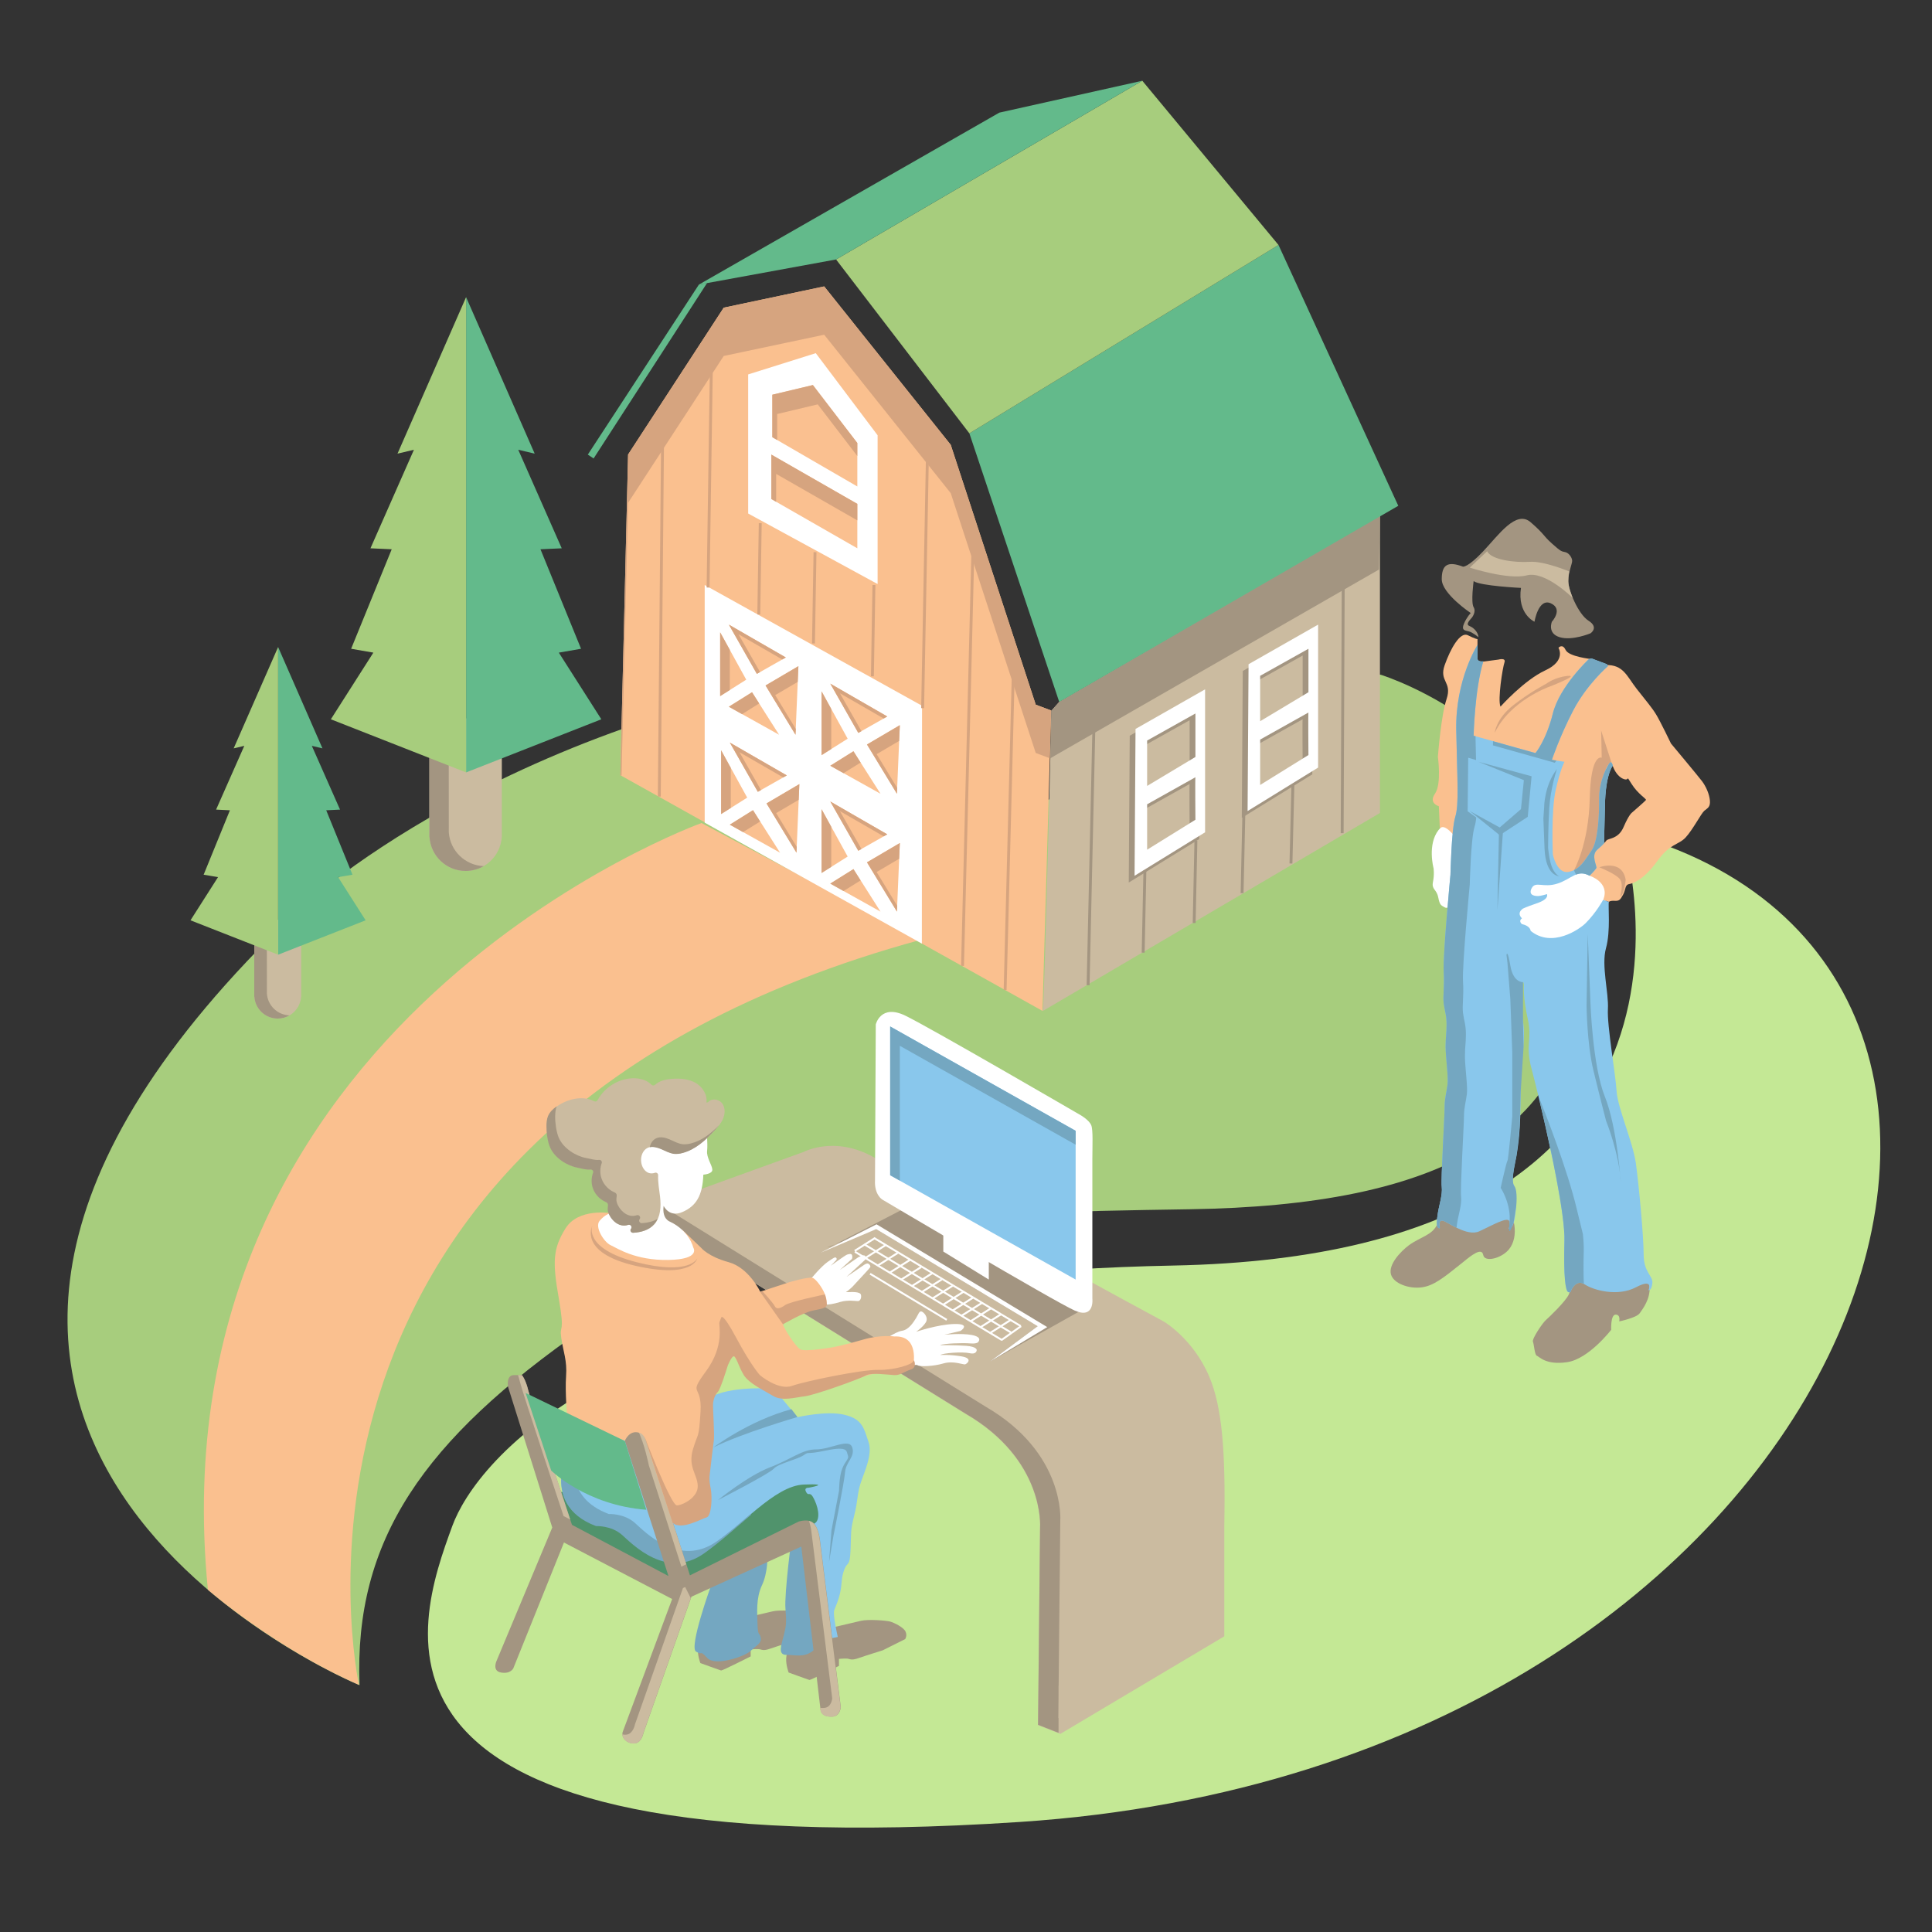 <?xml version="1.0" encoding="utf-8"?>
<!-- Generator: Adobe Illustrator 22.0.1, SVG Export Plug-In . SVG Version: 6.00 Build 0)  -->
<svg version="1.1" id="Calque_1" xmlns="http://www.w3.org/2000/svg" xmlns:xlink="http://www.w3.org/1999/xlink" x="0px" y="0px"
	 viewBox="0 0 2000 2000" style="enable-background:new 0 0 2000 2000;" xml:space="preserve">
<rect x="0" y="0" width="2000" height="2000" fill="#333333" stroke="none"/>
<style type="text/css">
	.st0{fill:#A7CD7D;}
	.st1{fill:none;stroke:#FFFFFF;stroke-width:2;stroke-miterlimit:10;}
	.st2{fill:#C4E895;}
	.st3{fill:#FAC08F;}
	.st4{fill:#A39581;}
	.st5{fill:#50936C;}
	.st6{fill:#89C7EC;}
	.st7{fill:#74A7C1;}
	.st8{fill:#CBBBA0;}
	.st9{fill:#FFFFFF;}
	.st10{fill:#D6A47F;}
	.st11{fill:#63BA8B;}
	.st12{fill:none;stroke:#D6A47F;stroke-width:3;stroke-miterlimit:10;}
	.st13{fill:none;stroke:#A39581;stroke-width:3;stroke-miterlimit:10;}
	.st14{fill:#FAC090;}
</style>
<g>
	<path class="st0" d="M1429.7,698.6C1429.7,698.6,1429.7,698.6,1429.7,698.6C1429.7,698.6,1429.7,698.6,1429.7,698.6z"/>
	<path class="st0" d="M1429.8,698.6"/>
	<path class="st0" d="M1429.7,698.6c-46.5-7.7-91.5-13.5-135.1-17.5l9.9,18.5l-229.1,134.2L937.6,685.6
		c-418.5,52.6-631.9,259.4-631.9,259.4c-566.9,539.5,66.5,799.5,66.5,799.5c-5.9-150.5,66.5-254.1,232.6-369.5
		s375.3-119.2,627.5-123.2c252.2-3.9,410.5-74.3,408.6-281.5S1429.7,698.6,1429.7,698.6z"/>
</g>
<line class="st1" x1="995.7" y1="1336.7" x2="974.7" y2="1350"/>
<path class="st2" d="M1678.7,860.7c0,0,142.7,437.6-464.3,449.4c-577.2,11.2-722.5,204.8-746.1,269.4
	c-37.5,102.6-129.1,353.8,587.2,306.6C1926.6,1828.7,2208.8,999.7,1678.7,860.7z"/>
<path class="st3" d="M726.2,852c0,0-569,204.4-511,793.7c0,0,67.9,59.6,156.4,98.5c0,0-127-577.7,581.4-771.3L726.2,852z"/>
<path class="st4" d="M1512.8,1253.8c-6.3,0.4-16.4,0.5-21.9,7.4c-1.7,2.1-2,3.8-2.9,5.8c-5.1,11.9-17.9,13.4-29.8,22.3
	c-8,6-21.4,19.8-18.2,30.2c2.9,9.4,18.8,14.8,31.4,13.2c12.5-1.5,22.9-9.9,41-24.4c7.6-6.1,17.4-14.7,21.5-12c1.8,1.2,1,3.6,2.9,5.4
	c4.4,4.1,18.4-0.1,25.2-8.3c10.7-12.8,6.6-38.3-6.2-45.9C1546.5,1242,1542.9,1252,1512.8,1253.8z"/>
<path class="st4" d="M1645.6,1317.5l-19.4,12c0,0,0.8,3.3-2.1,10.3c-2.9,7-20.7,24-24,26.9c-3.3,2.9-14.5,19.4-13.2,22.3
	c1.2,2.9,1.7,13.7,4.1,14.5c2.5,0.8,9.1,9.9,31.4,6.6c22.3-3.3,45.5-33.5,45.5-33.5s-0.8-15.7,4.6-15.7s3.7,7,3.7,7
	s17.8-3.7,21.1-8.3c3.3-4.6,11.2-14.9,10.3-27.3c-0.8-12.4-15.3-19-15.3-19L1645.6,1317.5z"/>
<polygon class="st5" points="609.3,1546.2 577.3,1544.2 588.6,1583.8 685.9,1635.5 711.6,1641.2 832.3,1588.8 848.8,1573.6 
	857,1541.4 852.8,1529.5 800.9,1520.5 733.5,1584.3 672.4,1581.8 "/>
<path class="st4" d="M817.5,1703.8c0,0-3,5.2-3.6,12.4c-0.6,7.2,2.5,15.2,2.5,15.2s20.4,7.4,21.5,7.7s30.6-14.6,30.6-14.6v-7.2
	c0,0,5.5-0.6,8.6-0.3s3.9,2.2,11.9-0.6c8-2.8,24.8-8,24.8-8l23.2-11.6c0,0,2.5-3.6,0.3-8c-2.2-4.4-11.9-9.1-16-10.2
	c-4.1-1.1-22.3-2.5-29.8-0.8c-7.4,1.7-28.1,6.6-28.1,6.6L817.5,1703.8z"/>
<path class="st4" d="M726.1,1694c0,0-3,5.2-3.6,12.4c-0.6,7.2,2.5,15.2,2.5,15.2s20.4,7.4,21.5,7.7s30.6-14.6,30.6-14.6v-7.2
	c0,0,5.5-0.6,8.6-0.3s3.9,2.2,11.9-0.6c8-2.8,24.8-8,24.8-8l23.2-11.6c0,0,2.5-3.6,0.3-8s-11.9-9.1-16-10.2
	c-4.1-1.1-22.3-2.5-29.8-0.8c-7.4,1.7-28.1,6.6-28.1,6.6L726.1,1694z"/>
<path class="st6" d="M591.3,1492.9c0,0-36,62.9,25.7,86.1c0,0,15.7-0.8,26.9,9.1s46.3,46.8,85.2,19s72.8-69.1,103-70.3
	c30.2-1.2,5,3.3,5,3.3s-5.4-0.4-2.5,4.6c2.9,5,3.7-2.5,8.7,8.3c5,10.8,5.4,21.9-0.8,24.4c0,0,4.6,3.7,5.4,14.1
	s13.2,104.3,13.2,104.3l6.2-1.2c0,0-5.4-22.8-3.7-27.7c1.7-5,4.1-8.7,6.2-18.6s0.8-14.1,4.1-23.2c3.3-9.1,5.8-2.1,6.6-20.7
	c0.8-18.6-0.4-19,3.7-35.2c4.1-16.1,2.9-21.9,6.6-33.5s12.8-29.8,8.3-43c-4.6-13.2-5.8-23.6-24.8-28.1c-19-4.6-48.8,2.5-48.8,2.5
	l-17.8-21.5l-13.2-8.3c0,0-47.2-2.5-63.3,12.4c-16.1,14.9-16.1,14.9-16.1,14.9L591.3,1492.9z"/>
<path class="st7" d="M819.7,1589.4c0,0-7.9,60.8-6.6,75.7c1.2,14.9,0.8,17.8-1.7,27.7c-2.5,9.9-6.6,20.3,2.5,20.3s17.4,2.9,26.5-3.3
	c9.1-6.2,9.9-17,9.9-17l-10.8-100.1L819.7,1589.4z"/>
<path class="st7" d="M794.5,1610l-58.3,31c0,0-23.2,64.1-15.7,68.7c7.4,4.6,3.3-2.5,11.6,6.6c8.3,9.1,39.3-1.7,45.1-7.4
	s11.6-7.9,10.3-13.7c-1.2-5.8-2.9-0.8-3.3-13.2c-0.4-12.4-1.7-27.7,4.6-41S794.5,1610,794.5,1610z"/>
<path class="st7" d="M743.2,1552.9c0,0,31-25.2,53.8-33.9s33.1-18.6,48-18.6s33.9-12,37.2-2.1c3.3,9.9-6.6,14.9-7.4,25.7
	c-0.8,10.8-12,65.8-12,65.8l-4.6,27.3l2.5-32.7l7.9-41.4c0,0,0-14.5,3.3-22.8c3.3-8.3,7.4-9.9,5.8-13.7c-1.7-3.7,1.2-9.9-22.3-5
	c-23.6,5-16.6,0.4-23.6,5c-7,4.6-26.5,8.7-30.8,13.9C796.5,1525.6,743.2,1552.9,743.2,1552.9z"/>
<path class="st7" d="M825.5,1466.9c0,0-57.1,16.6-86.9,31.4c0,0,37.2-27.9,80.7-39.5L825.5,1466.9z"/>
<path class="st7" d="M777.5,1566.9c-11.3,9.7-23,19.8-35.2,28.5c-38.9,27.7-74.1-9.1-85.2-19c-11.2-9.9-26.9-9.1-26.9-9.1
	c-46-17.3-37.6-56.7-30.4-75.6l-8.5,2c0,0-36,62.9,25.7,86.1c0,0,15.7-0.8,26.9,9.1c11.2,9.9,46.3,46.8,85.2,19
	c17.1-12.2,33.2-26.9,48.4-39.8V1566.9z"/>
<path class="st4" d="M644.5,1793.2l51.3-137.9l-112-58.5L531.4,1727c0,0-2.8,6.1-12.7,4.4s-4.4-12.7-4.4-12.7l57.4-137.4
	l-45.8-145.7c0,0-2.2-12.1,6.1-12.1s8.3,0,8.3,0s3.9,4.4,6.6,16s45.2,139,45.2,139l99.9,53l-45.2-139.9c0,0-0.6-6.9,11.6-10.8
	c12.1-3.9,22.1,45.2,22.1,45.2l33.7,104.8l112.6-55.7c0,0,10.8-3.6,15.9,2.1s6.2,17.8,6.2,17.8l21.5,172.1c0,0-0.6,9.4-8.3,9.9
	s-12.1-2.2-12.7-7.2c-0.6-5-19.9-168.8-19.9-168.8l-113.7,51.9l-49.7,141.2c0,0-1.7,9.4-8.3,10.5
	C651.2,1805.9,642.9,1800.4,644.5,1793.2z"/>
<path class="st8" d="M671.7,1517l33.7,104.8l5-2.5l-29.9-93.2c0,0-8.9-44.1-20.2-45.4C667.1,1494,671.7,1517,671.7,1517z"/>
<path class="st8" d="M538.2,1430.4c2.8,11.6,45.2,139,45.2,139l6.9,3.6c-8.2-24.6-41-123.4-43.4-133.5c-2.8-11.6-6.6-16-6.6-16
	s0,0-4.1,0C536.9,1425.5,537.6,1427.8,538.2,1430.4z"/>
<path class="st8" d="M848.7,1595.1c0,0-1.1-12.1-6.2-17.8c-1.4-1.5-3.2-2.4-5.1-2.8c2.1,5.5,2.6,11.5,2.6,11.5l21.5,172.1
	c0,0-0.6,9.4-8.3,9.9c-1.5,0.1-3,0.1-4.2-0.1c0.1,1.1,0.2,1.8,0.2,2c0.6,5,5,7.7,12.7,7.2c7.7-0.6,8.3-9.9,8.3-9.9L848.7,1595.1z"/>
<path class="st8" d="M709.3,1642.9l-2.3,1l-49.7,141.2c0,0-1.7,9.4-8.3,10.5c-1.5,0.3-3.2,0.2-4.8-0.2c0.3,6.1,7.5,10.4,13.4,9.4
	c6.6-1.1,8.3-10.5,8.3-10.5l49.2-139.9L709.3,1642.9z"/>
<path class="st8" d="M679,1247.8l153.1-55.4c0,0,37.2-19.9,81.9,11.6c44.7,31.4,290.5,163.9,290.5,163.9s30.4,17.6,47.2,56.9
	c13.3,31.2,17.1,76.7,15.7,154.1v115l-169.7,101l-23.2-9.1l2.1-204.4c0,0,5.4-69.9-77.4-117.9L673.2,1261v-11.2L679,1247.8z"/>
<path class="st4" d="M679,1247.6l-5.8,2.1v11.2l326.1,202.3c82.8,48,77.4,117.9,77.4,117.9l-2.1,204.4l21.2,8.3v-15.3l-0.2-0.1
	l0.2-23.8v-9.7h0.1l1.7-170.9c0,0,5.4-69.9-77.4-117.9l-326.1-202.3v-11.2l5.8-2.1"/>
<line class="st1" x1="916.8" y1="1288.9" x2="895.9" y2="1302.2"/>
<line class="st1" x1="929.2" y1="1297.1" x2="908.3" y2="1310.3"/>
<line class="st1" x1="941.9" y1="1304.3" x2="921" y2="1317.5"/>
<line class="st1" x1="953.5" y1="1311.7" x2="932.5" y2="1324.9"/>
<line class="st1" x1="965.1" y1="1318" x2="944.1" y2="1331.3"/>
<line class="st1" x1="905.8" y1="1281.6" x2="884.8" y2="1294.9"/>
<line class="st1" x1="975" y1="1324.4" x2="954.1" y2="1337.6"/>
<line class="st1" x1="986.1" y1="1331" x2="965.1" y2="1344.3"/>
<line class="st1" x1="997.6" y1="1337.1" x2="976.7" y2="1350.4"/>
<line class="st1" x1="1007" y1="1343.5" x2="986.1" y2="1356.7"/>
<line class="st1" x1="1016.3" y1="1348.9" x2="995.3" y2="1362.1"/>
<line class="st1" x1="1025.6" y1="1354.5" x2="1004.7" y2="1367.8"/>
<line class="st1" x1="1036.3" y1="1360.5" x2="1015.3" y2="1373.7"/>
<line class="st1" x1="1046.3" y1="1366.4" x2="1025.4" y2="1379.6"/>
<line class="st1" x1="1057" y1="1372.8" x2="1036.6" y2="1387.3"/>
<line class="st1" x1="900.7" y1="1318.6" x2="980.1" y2="1366.3"/>
<polygon class="st4" points="859.7,1290.6 936.4,1250.9 1119.6,1356.3 1025,1409.4 1074.2,1372.9 907,1272.4 856.4,1291.1 "/>
<polygon class="st9" points="849.5,1296.8 907.4,1267.4 1084.1,1373.8 1025,1409.4 1074.2,1372.9 907,1272.4 "/>
<polygon class="st9" points="1023.6,1324.6 976.5,1295.6 976.5,1266.6 1023.6,1295.6 "/>
<line class="st1" x1="904.7" y1="1281.5" x2="1056.7" y2="1372.8"/>
<line class="st1" x1="894.6" y1="1288.1" x2="1046.6" y2="1379.4"/>
<line class="st1" x1="885" y1="1295.8" x2="1037" y2="1387.1"/>
<path class="st9" d="M839,1324.4c0,0,11-13.4,17.8-18.1c6.8-4.7,7.7-5.2,8.8-4.2s0.2,2.2,0.2,2.2l-5.8,6c0,0,15.3-11.1,16.8-11.5
	c1.4-0.4,3.6-1.2,4.7-0.3c1,0.9,1.1,4,0.2,4.9c-0.9,0.8-12.4,11.3-12.4,11.3l19.2-13.2c0,0,5.2-2.8,6.7-1.7c1.6,1.1,1,3.6,0.5,4.2
	c-0.5,0.6-19.4,17.8-19.4,17.8l17.9-12.2c0,0,3-2.3,4.7-1.4c1.7,0.8,2.4,2.7,2,3.6c-0.4,0.9-12.7,14-12.7,14l-5.7,6.2
	c0,0-3.8,3.5-4.9,4.3s-3.4,1.4,0.3,1.3c3.7-0.1,12.7-0.7,13.4,2.9c0.7,3.6-1.1,6.4-3.2,6.4s-10.6-1.4-18,0.8
	c-7.4,2.3-13.7,3.1-14.6,2.6C854.5,1349.8,839,1324.4,839,1324.4z"/>
<path class="st9" d="M913.5,1388.4c0,0,13-9.7,20.3-10.8c7.3-1.1,12.1-9.4,14.5-13.1c2.3-3.7,3.2-7.4,5.5-6.9s7.7,6.1,4.6,11.3
	c-3.2,5.2-10.1,9.8-10.1,9.8s22.5-7.7,39.7-8.1c17.2-0.4,7,6.9,6.2,7.2c-0.8,0.3-16.7,3.9-16.7,3.9s17.8-1.8,28.6,0.3s7,6.5,7,6.5
	s-0.3,2.9-8.6,2.2c-8.3-0.7-27.2,0-31.6,1.8c0,0,16.6-0.1,27.4,0.7c10.9,0.8,10.8,4.3,10.8,4.3s0.1,5-7.4,3.3
	c-7.6-1.7-28-0.1-30.2,1.9c0,0,9.1-0.7,21.8,1.4c12.7,2.1,5.5,7.9,3.7,8.3c-1.8,0.4-12.1-4-22.3-1s-24.3,3.6-26.8,1.9
	c-2.5-1.7-13.2,2.9-13.2,2.9L913.5,1388.4z"/>
<path class="st3" d="M631.6,1255.8c0,0-32.9-5.4-46.1,15.7c-13.2,21.1-13.7,34.8-7,72.8c6.6,38.1,0.4,26.1,2.5,40.6s6.2,23.6,5,39.7
	s1.2,43,1.2,43l59.6,24c0,0,4.6-12,15.3-8.3c0,0,5,0.4,7.9,12s26.5,80.7,26.5,80.7s30.6,1.7,36.8-14.5c6.2-16.1-2.5-24,1.2-41
	c3.7-17,2.9-46.3,2.9-57.5s-2.5-13.2,4.1-23.6c6.6-10.3,11.2-33.9,15.7-36.4c4.6-2.5,8.7,19,31,33.1c22.3,14.1,24.8,12.4,61.2,3.7
	c36.4-8.7,48.8-20.7,69.1-18.2c20.3,2.5,26.9-8.3,26.9-8.3s6.6-31-19.4-29.8c0,0-14.5-2.1-32.7,3.3c-18.2,5.4-31.4,7.9-31.4,7.9
	s-28.6,5-33.5,2.1c-5-2.9-18.2-23.6-17.8-26.1c0.4-2.5,29.4-17,41-19c11.6-2.1-5.4-28.1-10.8-29c-5.4-0.8-23.6,4.6-23.6,4.6
	l-30.2,9.9c0,0-11.6-24.8-32.7-30.6c-21.1-5.8-28.1-14.5-28.1-14.5l-19.9-19l7,19.4l-50.5-6.2l-26.1-9.1L631.6,1255.8"/>
<path class="st10" d="M746.5,1364.3c0,0,0.4-7.9,15.7,20.7c15.3,28.6,24.4,38.5,24.4,38.5s19,16.1,33.1,11.2
	c14.1-5,72.4-17,89.4-16.6c17,0.4,36-5.8,36.4-9.1c0.4-3.3,4.6,6.6-2.5,8.7s-10.8,6.2-17.4,5.8c-6.6-0.4-24-2.9-29.4,0.4
	c-5.4,3.3-52.6,20.3-62.9,21.5c-10.3,1.2-23.6,5.4-33.1-0.4c-9.5-5.8-24.8-12.8-30.2-21.5c-5.4-8.7-8.3-20.7-10.8-19.4
	c-2.5,1.2-5.8,9.5-5.8,9.5s-7.4,24.4-10.3,27.3c-2.9,2.9-5,8.3-5,14.1s1.7,31.4,0.8,36.8c-0.8,5.4-3.3,26.5-3.7,30.6
	c-0.4,4.1-1.7,7.9,0.4,17.8s0.8,29.4-4.1,30.6c-5,1.2-26.9,14.1-35.2,5.4l-14.5-43.9l-14.9-45.9c0,0,27.7,72.4,33.9,72
	c6.2-0.4,21.9-8.3,21.5-20.3c-0.4-12-10.3-19.4-5-37.7c5.4-18.2,6.2-9.9,7.9-39.3c1.7-29.4-13.7-15.3,5.8-41.8
	c19.4-26.5,12.8-48,13.7-50.5S746.5,1364.3,746.5,1364.3z"/>
<path class="st10" d="M853.9,1340c0,0-36.1,7.4-41.1,11s-9.1,4.7-10.8,1.1c-1.7-3.6-13-15.7-13-15.7l-2.1,1l23.6,33.5
	c0,0,21.2-12.4,31.4-14.3s12.7-2.8,13.8-5.2S853.9,1340,853.9,1340z"/>
<path class="st10" d="M613.1,1269.1c0,0-9.4,23.4,45.8,37.5s62.9-3.9,62.9-3.9s-4.4,21.2-63.7,7.7
	C598.7,1296.9,613.1,1269.1,613.1,1269.1z"/>
<path class="st9" d="M905.8,1221.9l0.8-161.4c0,0,5-21.5,30.6-9.1c25.7,12.4,182.1,103.4,182.1,103.4s8.1,4.8,10.3,9.9
	c2.1,4.9,1.2,21.5,1.2,35.6s0,144,0,144s2.5,21.5-18.2,12.4c-20.7-9.1-199.4-115-199.4-115S905,1236.7,905.8,1221.9z"/>
<path class="st9" d="M657.3,1175.8l-2.5,35.4l22.6,16.8l-5.4,21.9l-40.3,6c0,0-5.6,1.4-11,7.9c-5.4,6.4,4.6,22.1,11.4,25.2
	c6.8,3.1,25.4,15.9,59.8,15.3c34.3-0.6,25.7-13,25.7-13s-3.7-17-24.2-26.7c0,0-8.3-2.7-6.4-16.3c0,0,5.6,12.4,19.4,6.4
	c13.9-6,20.9-16.6,21.7-38.7c0,0,9.5-0.6,9.3-5.2c-0.2-4.6-6.2-12.6-5.4-19.4s-0.6-23.4-0.6-23.4L657.3,1175.8z"/>
<path class="st9" d="M1506.2,868.9c0,0-5.2-24.8-17-9.7s-5.2,39.5-5.2,39.5s1,6.4-0.6,14.3s3.7,7.4,5.4,15.7
	c1.7,8.3,2.7,8.3,6.8,10.6s6-4.6,6-4.6L1506.2,868.9z"/>
<path class="st9" d="M1645.6,904.3l-17.2-2.7l-15.3,9.3l-26.9,1.4l-9.1,10.1l6.6,7.9l-13,14.5l2.3,18.2l50.3,30.4
	c0,0,28.1-40.8,29.2-41.6c1-0.8,11-22.3,11-22.3l0.8-13.7L1645.6,904.3"/>
<path class="st3" d="M1533.8,685.1l17.4-2.3c0,0,8.1-2.3,6.2,3c-1.9,5.4-7.2,38.6-4.1,45.7c0,0,24.3-27.3,46.3-37.5
	c22.1-10.2,13.7-23.4,13.7-23.4s4.1-4.8,7.4,2.2s26.3,9.4,26.3,9.4l1,3.6l-33.8,64.3l-19.6,35.2l-70.8-18.5l-3.2-32.4L1533.8,685.1z
	"/>
<path class="st10" d="M1547.4,758.5c0,0,1.2-14.2,18.6-28c17.4-13.8,35-22.9,35-22.9s8.2-6.4,21.2-7.8c0.2,0,0.4,0,0.6-0.1
	c13.4-1.2-19.2,11.3-19.2,11.3S1563.4,725.2,1547.4,758.5z"/>
<path class="st3" d="M1653.1,690l-51.3,92.4L1585,903.6c0,0,33.7,4.1,35.3,4.1s16.6-7.4,16.6-7.4l11.6-11.3l3-13.8l6.9-10.2
	l2.5-59.3l8-14.1l1.9,4.4c0,0,3.6,8.3,10.2,10.5s1.4-5.5,8,5c6.6,10.5,15.4,15.4,14.9,16.6c-0.6,1.1-14.6,13.2-14.6,13.2
	s-3,1.9-8.6,14.9s-16.3,11.3-17.9,14.1s-11,8.8-11,8.8l-5.5,14.3l-0.7,13.2c0,0,21.5,6.7,14,25c-7.5,18.3,0,0,0,0l6,2
	c0,0,0.6-1.3,5.5-1.1c5,0.3,6.1-0.8,9.1-6.3c3-5.5,1.7-10.2,6.3-11c4.7-0.8,15.7-5.2,29-23.7c13.2-18.5,22.1-16.6,29.5-24.6
	s16-24.8,19.3-27.6c3.3-2.8,6.3-3.6,5.8-10.5c-0.6-6.9-4.1-14.6-8-19.9c-3.9-5.2-32.3-39.2-32.3-39.2s-11-22.9-15.4-30.1
	c-4.4-7.2-9.9-13.5-20.1-26.5s-13.8-25.4-32.3-24.6C1643.4,689.5,1653.1,690,1653.1,690z"/>
<path class="st10" d="M1657.5,756.3l10.8,33.4c0,0-4.4,1.4-5.8,6.3c-1.4,5-6.1,23.7-6.1,23.7l1.1,32.6l-9.9,38.1l-9.4,8l-8.8,2.4
	c0,0,15.2-26.4,16.3-74.2c1.1-47.7,12.4-42.2,12.4-42.2L1657.5,756.3z"/>
<path class="st10" d="M1655.6,897.8c0,0,23.7-8.8,27.3,13c0,0-1.7,16.3-5.8,17.1c0,0,4.1-12.4-0.3-17.9
	C1672.4,904.4,1655.6,897.8,1655.6,897.8z"/>
<polygon class="st3" points="749.2,318.5 650.2,470.5 642.2,802.5 1079.2,1046.5 1088.2,735.5 1072.2,729.5 984.2,460.5 
	853.2,296.5 "/>
<polygon class="st10" points="650.2,520.5 749.2,368.5 853.2,346.5 984.2,510.5 1072.2,779.5 1086.7,784.9 1088.2,735.5 
	1072.2,729.5 984.2,460.5 853.2,296.5 749.2,318.5 650.2,470.5 642.2,802.5 643.4,803.1 "/>
<path class="st8" d="M1079.5,1046.6l349-205v-308l-332,193l-8,9C1088.5,735.6,1080.9,1048,1079.5,1046.6z"/>
<path class="st3" d="M1506.5,866.6c0,0-11-15-16-9l-1-23c0,0-11-3-4-13s3-38,3-38s3-42,9-60s-8-18-2-35s16-35,24-31s10,4,10,4v6
	l-12,192L1506.5,866.6z"/>
<path class="st4" d="M1522.5,634.6c0,0-30-20-30-35s6-19,22-13c0,0,5,1,21-16s34-43,49-30s12,13,22,22s10,8,14,9s7,6,7,9s-4,12-4,21
	s10,34,21,41s2,13,2,13s-19,8-32,4s-8-16-8-16s12-13-1-19s-17,19-17,19s-18-8-14-35c0,0-42-2-49-7c0,0-3,22,0,27s-2,11-2,11
	s-5,5-4,7s3,1,7,5s4,8,4,8l0,0c0,0-6-5-10-6s-8-1-5-8S1522.5,634.6,1522.5,634.6z"/>
<path class="st8" d="M1539.5,570.6l-18,17c0,0,40,13,59,8s47.5,23.3,47.5,23.3s-4.5-10.3-4.5-17.3s1-10,1-10s-26-11-41-10
	S1543.5,579.6,1539.5,570.6z"/>
<path class="st11" d="M544.1,1442l26.5,80.3c0,0,36.1,35.9,98.5,40.6l-22.3-71.2L544.1,1442z"/>
<polygon class="st9" points="844.5,365.6 774.5,387.6 774.5,531.6 908.5,604.6 908.5,450.6 "/>
<polygon class="st9" points="729.5,605.6 729.5,851.6 954.3,976.8 954.5,730.6 "/>
<polygon class="st4" points="1092,782.2 1427.5,589.6 1428.5,533.6 1096.5,726.6 1088.5,735.6 1087.3,785 "/>
<line class="st12" x1="682.5" y1="824.6" x2="686" y2="442.6"/>
<line class="st12" x1="733" y1="608.2" x2="736.5" y2="372.1"/>
<line class="st12" x1="785.5" y1="636.1" x2="787" y2="541.6"/>
<g>
	<path class="st8" d="M731.3,1141.4c1.2-8.2-4.1-16.3-11.2-20.4c-7.2-4.1-15.8-4.8-24-4.2c-6.5,0.4-13.4,1.9-18,6.2
		c-1.1,1-2.7,0.9-3.7-0.1c-4.6-4.8-11.9-6.8-18.7-6.7c-15.2,0.2-29.9,9.3-37.1,22.7c-0.7,1.3-2.2,1.7-3.5,1.1
		c-11.7-6.1-26.9-2.6-38,4.9c-3.9,2.7-7.7,6-9.5,10.4c-1.3,3.2-1.6,6.8-1.6,10.3c-0.1,6.3,1.1,16.3,3.7,22c4.8,11.1,17.6,19,28,21
		c4.9,1,9.6,2.5,13.8,2c1.9-0.2,3.4,1.6,2.7,3.4c-1.6,4.4-1.9,9.3-0.8,13.9c1.7,6.9,6.7,12.9,13.1,15.9c1,0.5,2.1,0.9,2.7,1.8
		c0.9,1.4,0.3,3.3,0.2,5c-0.3,2.8,0.7,5.5,2.1,7.9c2.6,4.6,6.7,8.6,11.9,9.8c2.3,0.5,4.8,0.4,7.1-0.4c2.4-0.8,4.5,1.9,3,4
		c0,0-0.1,0.1-0.1,0.1c-1.3,1.7,0.1,4.2,2.3,4.1c8.3-0.5,16.4-2.8,21.8-8.9c6.5-7.5,6.9-18.4,5.8-28.3c-0.9-7.4-2.3-14.9-2-22.3
		c0.1-1.8-1.7-3.2-3.5-2.5c-2.1,0.8-4.5,0.8-6.6,0c-4.2-1.8-6.8-6.3-7.4-10.9c-0.9-5.8,1.4-12.5,6.7-15c4.4-2,9.6-0.8,14,1.1
		c4.4,1.9,8.8,4.4,13.6,5c2.9,0.3,5.9-0.1,8.7-0.9c13.3-3.5,23.9-13.2,33.2-23.4c3.6-3.9,7.2-8.1,9-13.2c1.8-5,1.6-11.2-1.9-15.2
		c-3.5-4-10.7-4.8-14.1-0.6"/>
</g>
<g>
	<path class="st4" d="M664.4,1266.2c-2.2,0.1-3.6-2.4-2.3-4.1c0,0,0.1-0.1,0.1-0.1c1.5-2-0.6-4.8-3-4c-2.3,0.8-4.8,0.9-7.1,0.4
		c-5.1-1.2-9.3-5.2-11.9-9.8c-1.4-2.4-2.4-5.2-2.1-7.9c0.2-1.7,0.8-3.6-0.2-5c-0.6-0.9-1.7-1.4-2.7-1.8c-6.4-3-11.4-9-13.1-15.9
		c-1.1-4.6-0.8-9.5,0.8-13.9c0.6-1.8-0.8-3.6-2.7-3.4c-4.2,0.5-8.8-1.1-13.8-2c-10.4-2-23.2-9.9-28-21c-2.5-5.8-3.8-15.7-3.7-22
		c0.1-3.5,0.3-7.1,1.6-10.3c0,0,0-0.1,0-0.1c-3.8,2.6-7.3,5.9-9,10.1c-1.3,3.2-1.6,6.8-1.6,10.3c-0.1,6.3,1.1,16.3,3.7,22
		c4.8,11.1,17.6,19,28,21c4.9,1,9.6,2.5,13.8,2c1.9-0.2,3.4,1.6,2.7,3.4c-1.6,4.4-1.9,9.3-0.8,13.9c1.7,6.9,6.7,12.9,13.1,15.9
		c1,0.5,2.1,0.9,2.7,1.8c0.9,1.4,0.3,3.3,0.2,5c-0.3,2.8,0.7,5.5,2.1,7.9c2.6,4.6,6.7,8.6,11.9,9.8c2.3,0.5,4.8,0.4,7.1-0.4
		c2.4-0.8,4.5,1.9,3,4c0,0-0.1,0.1-0.1,0.1c-1.3,1.7,0.1,4.2,2.3,4.1c8.3-0.5,16.4-2.8,21.8-8.9c1.5-1.7,2.6-3.5,3.5-5.5
		C675.9,1264.6,670.2,1265.9,664.4,1266.2z"/>
</g>
<g>
	<path class="st4" d="M715.5,1183.6c-2.8,0.7-5.8,1.2-8.7,0.9c-4.8-0.5-9.1-3.1-13.6-5s-9.6-3.2-14-1.1c-3.6,1.7-5.8,5.3-6.6,9.2
		c3.8-0.8,7.9,0.4,11.6,1.9c4.4,1.9,8.8,4.4,13.6,5c2.9,0.3,5.9-0.1,8.7-0.9c13.3-3.5,23.9-13.2,33.2-23.4c1.6-1.7,3.1-3.5,4.5-5.3
		C736.1,1173.3,726.7,1180.7,715.5,1183.6z"/>
</g>
<polygon class="st6" points="1113.5,1324.6 921.5,1216.6 921.5,1062.6 1113.5,1170.6 "/>
<polygon class="st7" points="931.5,1082.6 1113.5,1185 1113.5,1170.6 921.5,1062.6 921.5,1216.6 931.5,1222.2 "/>
<path class="st6" d="M1529.5,667.6c0,0-23,36-22,88s3,77-1,90s-5,60-5,60s-8,84-7,100s-1,25,0,33s3,12,3,22s-1,12-1,23s3,31,2,39
	s-3,14-3,23s-4,75-3,83s-3,20-4,27s-2,13,0,15s2,0,2,0s-2-8,3-7s25,17,38,11s30-16,31-10s-1,7-1,7s7,4,8-26s-8-8-1-42s5-64,6-88
	s5-41,2-59s-4-8-2-28c2-20,3-9,3-9s-1,13,4,35s-3,26,4,52s35,142,34,178s1,52,4,53s3-2,3-2s5-12,14-6s34,13,53,3s13,3,13,3s3,1,4-7
	s-9-11-9-30s-5-72-8-94s-19-58-20-75s-10-68-9-85s-7-45-2-63s2-44,3-48l-6-2c0,0-7,13-18,24c-6.7,6.7-35,26-57,8c0,0,0-5-9-7
	c0,0-4-3,0-6s0,0,0,0s-6-5,1-10c0,0,4-2,13-5s13-6,12-10c0,0-7,2-9,2s-11,0-7-8s12,0,27-5c14.9-5,19.9-14.8,32.7-8.2
	c0.1,0.1,0.2,0.1,0.3,0.2c0,0,6-6,7-8s-6-13,1-19s7-7,7-7l1-40c0,0,0-28,8-40s0,0,0,0s-1-5-3-3s-11,18-11,36s-1,45-8,55
	s-12,20-24,22s-16-18-16-18s-2-45,3-67s9-29,9-29l-13-2c0,0,8-24,22-51s36-46,36-46l-1-2l-16-6l-3,1c0,0-30,28-37,56s-18,41-18,41
	l-64-18c0,0,1-47,10-77c0,0-6,1-6-3S1529.5,667.6,1529.5,667.6z"/>
<path class="st7" d="M1645.2,906.4c0.1,0.1,0.2,0.1,0.3,0.2c0,0,6-6,7-8s-6-13,1-19s7-7,7-7l1-40c0,0,0-28,8-40c0,0-1-5-3-3
	s-11,18-11,36s-1,45-8,55c-5.7,8.2-10.1,16.4-18.1,20.2c0.6,1.5,1.3,3,2.2,4.6C1635.6,903.8,1639.7,903.5,1645.2,906.4z"/>
<path class="st7" d="M1545.5,771.6l64,18c0,0,0.6-0.8,1.7-2.3l-4.7-0.7c0,0,8-24,22-51s36-46,36-46l-1-2l-16-6l-3,1c0,0-30,28-37,56
	s-18,41-18,41l-43.9-12.3C1545.5,770,1545.5,771.6,1545.5,771.6z"/>
<polygon class="st7" points="1530.5,788.6 1585.5,803.6 1581.5,845.6 1552.5,864.6 1521.5,839.6 1552.5,856.6 1574.5,837.6 
	1577.5,807.6 "/>
<path class="st4" d="M1169.5,761.6l-1,152l73-45v-148L1169.5,761.6z M1231.5,855.6l-50,31v-47l50-28
	C1231.1,811.2,1231.5,855.6,1231.5,855.6z M1231.5,790.6l-50,30v-47l50-28V790.6z"/>
<path class="st4" d="M1286.5,694.6l-1,152l73-45v-148L1286.5,694.6z M1348.5,788.6l-50,31v-47l50-28
	C1348.1,744.2,1348.5,788.6,1348.5,788.6z M1348.5,723.6l-50,30v-47l50-28V723.6z"/>
<path class="st9" d="M1175.5,754.6l-1,152l73-45v-148L1175.5,754.6z M1237.5,848.6l-50,31v-47l50-28
	C1237.1,804.2,1237.5,848.6,1237.5,848.6z M1237.5,783.6l-50,30v-47l50-28V783.6z"/>
<path class="st9" d="M1292.5,687.6l-1,152l73-45v-148L1292.5,687.6z M1354.5,781.6l-50,31v-47l50-28
	C1354.1,737.2,1354.5,781.6,1354.5,781.6z M1354.5,716.6l-50,30v-47l50-28V716.6z"/>
<path class="st7" d="M1639.5,1294.6c0.1-4.5-0.2-10.4-0.9-17.1c-1.8-7.1-3.8-15.3-6.1-24.9c-9.6-41.1-32.7-99.9-38.3-113.9
	c0,0.9,0,1.8,0,2.7c10.8,45.3,26.1,116.4,25.3,143.2c-1,36,1,52,4,53s3-2,3-2s4.7-11.2,13.1-6.5
	C1639.2,1320.7,1639.1,1309.3,1639.5,1294.6z"/>
<path class="st7" d="M1576.7,1016.7c0,0-10.2,0.9-13.2-17.1s-4-11-4-11l1,8l3,38l2,55v66c0,0-4,45-5,46s-7,28-7,28
	s11.2,16.9,9.1,36.4c-2.1,19.6,4.4-1.1,4.4-1.1l2.5-15.4c0,0,2-16.9-2-21.9s2.3-31.1,2.3-31.1s2.9-21.9,3.3-30.9
	c0.4-9,1.1-34.8,1.1-34.8l3-47.2l-0.6-25.7V1016.7z"/>
<line class="st12" x1="842.1" y1="666.1" x2="843.7" y2="571.6"/>
<line class="st12" x1="903.1" y1="700.1" x2="904.7" y2="605.6"/>
<line class="st12" x1="955.1" y1="733.1" x2="960" y2="475.1"/>
<line class="st12" x1="996.4" y1="999.9" x2="1007" y2="575.1"/>
<line class="st12" x1="1040.5" y1="1024.9" x2="1049" y2="695.1"/>
<line class="st13" x1="1126.4" y1="1019.9" x2="1132.3" y2="756.5"/>
<line class="st13" x1="1183.4" y1="986.2" x2="1185.2" y2="901.1"/>
<line class="st13" x1="1236.2" y1="955.5" x2="1238" y2="870.4"/>
<line class="st13" x1="1285.8" y1="924.6" x2="1287.7" y2="839.5"/>
<line class="st13" x1="1336.4" y1="893.9" x2="1338.4" y2="812.5"/>
<line class="st13" x1="1389.4" y1="862.5" x2="1390.5" y2="604.8"/>
<path class="st7" d="M1519.3,839.8l0.6-55.4l8.1,2.4c-0.2-6.5-0.3-13.6-0.5-21.2c0-1.2,0-2.3,0-3.4l-2-0.6c0,0,1-47,10-77
	c0,0-6,1-6-3s0-14,0-14s-23,36-22,88s3,77-1,90s-5,60-5,60s-8,84-7,100s-1,25,0,33s3,12,3,22s-1,12-1,23s3,31,2,39s-3,14-3,23
	s-4,75-3,83s-3,20-4,27s-2,13,0,15s2,0,2,0s-2-8,3-7c2.3,0.5,7.8,4.1,14.3,7.3c0.2-1.7,0.5-3.4,0.7-5.3c1-7,5-19,4-27s3-74,3-83
	s2-15,3-23s-2-28-2-39s1-13,1-23s-2-14-3-22s1-17,0-33c-1-16,7-100,7-100s1-47,5-60c0.8-2.6,1.4-5.7,1.7-9.4L1519.3,839.8z"/>
<polygon class="st7" points="1551.7,861.9 1550.1,942.6 1555.9,860.3 "/>
<path class="st7" d="M1611.7,796.1c0,0-6.6,19.9-7.9,40.1c-1.2,20.3-1.2,41.4-1.2,41.4s1.2,14.5,4.6,21.5s7,7.9,7,7.9
	s-14.1,0.4-15.3-28.6s-1.2-31-1.2-31l0.8-12C1598.5,835.4,1598.5,813.5,1611.7,796.1z"/>
<path class="st7" d="M1643.6,966.6l-1.2,74.5c0,0,0.4,39.3,7,66.6c6.6,27.3,13.2,52.6,13.2,52.6s14.1,34.8,15.3,65
	c0,0-3.7-58.3-16.6-90.2c-12.8-31.9-14.9-97.7-14.9-97.7L1643.6,966.6z"/>
<polygon class="st11" points="1323.5,253.6 1003.5,448.6 1096.5,726.6 1447.5,523.6 "/>
<polygon class="st0" points="1003.5,448.6 865.5,268.6 1182.5,83.6 1323.5,253.6 "/>
<polygon class="st11" points="723.5,294.6 865.5,268.6 1182.5,83.6 1034.5,116.6 "/>
<polygon class="st11" points="723.5,294.6 608.5,470.6 614.5,474.6 732,292.9 "/>
<g>
	<path class="st8" d="M444.5,743.6v123h0.1c1.3,19.5,17.5,35,37.4,35s36.1-15.5,37.4-35h0.1v-123H444.5z"/>
	<path class="st4" d="M464.6,861.6L464.6,861.6l-0.1-118h-20v123h0.1c1.3,19.5,17.5,35,37.4,35c6.8,0,13.2-1.8,18.8-5
		C481.5,895.9,465.9,880.7,464.6,861.6z"/>
	<polygon class="st11" points="482.5,307.6 482.5,799.6 622.5,744.6 578.5,675.6 601.5,671.6 559.5,568.6 581.5,567.6 536.5,465.6 
		553.5,469.6 	"/>
	<polygon class="st0" points="482.5,307.6 482.5,799.6 342.5,744.6 386.5,675.6 363.5,671.6 405.5,568.6 383.5,567.6 428.5,465.6 
		411.5,469.6 	"/>
</g>
<g>
	<path class="st8" d="M263.2,952.1v79.6h0.1c0.8,12.7,11.4,22.7,24.2,22.7c12.9,0,23.4-10,24.2-22.7h0.1v-79.6H263.2z"/>
	<path class="st4" d="M276.3,1028.5L276.3,1028.5l-0.1-76.4h-13v79.6h0.1c0.8,12.7,11.4,22.7,24.2,22.7c4.4,0,8.6-1.2,12.2-3.3
		C287.2,1050.7,277.1,1040.9,276.3,1028.5z"/>
	<polygon class="st11" points="287.9,669.8 287.9,988.3 378.5,952.7 350,908 364.9,905.5 337.7,838.8 352,838.1 322.8,772.1 
		333.8,774.7 	"/>
	<polygon class="st0" points="287.9,669.8 287.9,988.3 197.2,952.7 225.7,908 210.8,905.5 238,838.8 223.7,838.1 252.9,772.1 
		241.9,774.7 	"/>
</g>
<polygon class="st14" points="799.5,408.6 799.5,452.6 887.5,503.6 887.5,458.6 841.5,398.6 "/>
<polygon class="st14" points="798.5,470.6 798.5,516.6 887.5,567.6 887.5,521.6 "/>
<g>
	<g>
		<polygon class="st14" points="754.5,646.6 783.5,697.6 813.5,680.6 		"/>
		<polygon class="st14" points="745.5,654.6 772.5,703.6 745.5,720.6 		"/>
		<polygon class="st14" points="778.5,716.6 754.5,731.6 806.5,760.6 		"/>
		<polygon class="st14" points="826.5,689.6 792.5,709.6 823.5,760.6 		"/>
	</g>
	<g>
		<polygon class="st14" points="859.5,707.7 888.5,758.7 918.5,741.7 		"/>
		<polygon class="st14" points="850.5,715.7 877.5,764.7 850.5,781.7 		"/>
		<polygon class="st14" points="883.5,777.7 859.5,792.7 911.5,821.7 		"/>
		<polygon class="st14" points="931.5,750.7 897.5,770.7 928.5,821.7 		"/>
	</g>
	<g>
		<polygon class="st14" points="755.5,768.7 784.5,819.7 814.5,802.7 		"/>
		<polygon class="st14" points="746.5,776.7 773.5,825.7 746.5,842.7 		"/>
		<polygon class="st14" points="779.5,838.7 755.5,853.7 807.5,882.7 		"/>
		<polygon class="st14" points="827.5,811.7 793.5,831.7 824.5,882.7 		"/>
	</g>
	<g>
		<polygon class="st14" points="859.5,829.7 888.5,880.7 918.5,863.7 		"/>
		<polygon class="st14" points="850.5,837.7 877.5,886.7 850.5,903.7 		"/>
		<polygon class="st14" points="883.5,899.7 859.5,914.7 911.5,943.7 		"/>
		<polygon class="st14" points="931.5,872.7 897.5,892.7 928.5,943.7 		"/>
	</g>
</g>
<polygon class="st10" points="804.5,428.6 846.5,418.6 887.5,472.1 887.5,458.6 841.5,398.6 799.5,408.6 799.5,452.6 804.5,455.5 
	"/>
<polygon class="st10" points="803.5,490.6 887.5,538.7 887.5,521.6 798.5,470.6 798.5,516.6 803.5,519.5 "/>
<polygon class="st10" points="786.8,695.7 764.5,656.6 809.8,682.7 813.5,680.6 754.5,646.6 783.5,697.6 "/>
<polygon class="st10" points="755.5,672.7 745.5,654.6 745.5,720.6 755.5,714.3 "/>
<polygon class="st10" points="778.5,716.6 754.5,731.6 768.2,739.3 785.9,728.2 "/>
<polygon class="st10" points="792.5,709.6 823.5,760.6 823.8,754.6 802.5,719.6 825.8,705.9 826.5,689.6 "/>
<polygon class="st10" points="891.8,756.9 869.5,717.7 914.8,743.8 918.5,741.7 859.5,707.7 888.5,758.7 "/>
<polygon class="st10" points="860.5,733.9 850.5,715.7 850.5,781.7 860.5,775.4 "/>
<polygon class="st10" points="883.5,777.7 859.5,792.7 873.2,800.4 890.9,789.4 "/>
<polygon class="st10" points="897.5,770.7 928.5,821.7 928.8,815.7 907.5,780.7 930.8,767 931.5,750.7 "/>
<polygon class="st10" points="787.8,817.9 765.5,778.7 810.8,804.8 814.5,802.7 755.5,768.7 784.5,819.7 "/>
<polygon class="st10" points="756.5,794.9 746.5,776.7 746.5,842.7 756.5,836.4 "/>
<polygon class="st10" points="779.5,838.7 755.5,853.7 769.2,861.4 786.9,850.4 "/>
<polygon class="st10" points="826.8,828 827.5,811.7 793.5,831.7 824.5,882.7 824.8,876.7 803.5,841.7 "/>
<polygon class="st10" points="888.5,880.7 891.8,878.9 869.5,839.7 914.8,865.8 918.5,863.7 859.5,829.7 "/>
<polygon class="st10" points="860.5,855.9 850.5,837.7 850.5,903.7 860.5,897.4 "/>
<polygon class="st10" points="883.5,899.7 859.5,914.7 873.2,922.4 890.9,911.4 "/>
<polygon class="st10" points="930.8,889 931.5,872.7 897.5,892.7 928.5,943.7 928.8,937.7 907.5,902.7 "/>
</svg>
